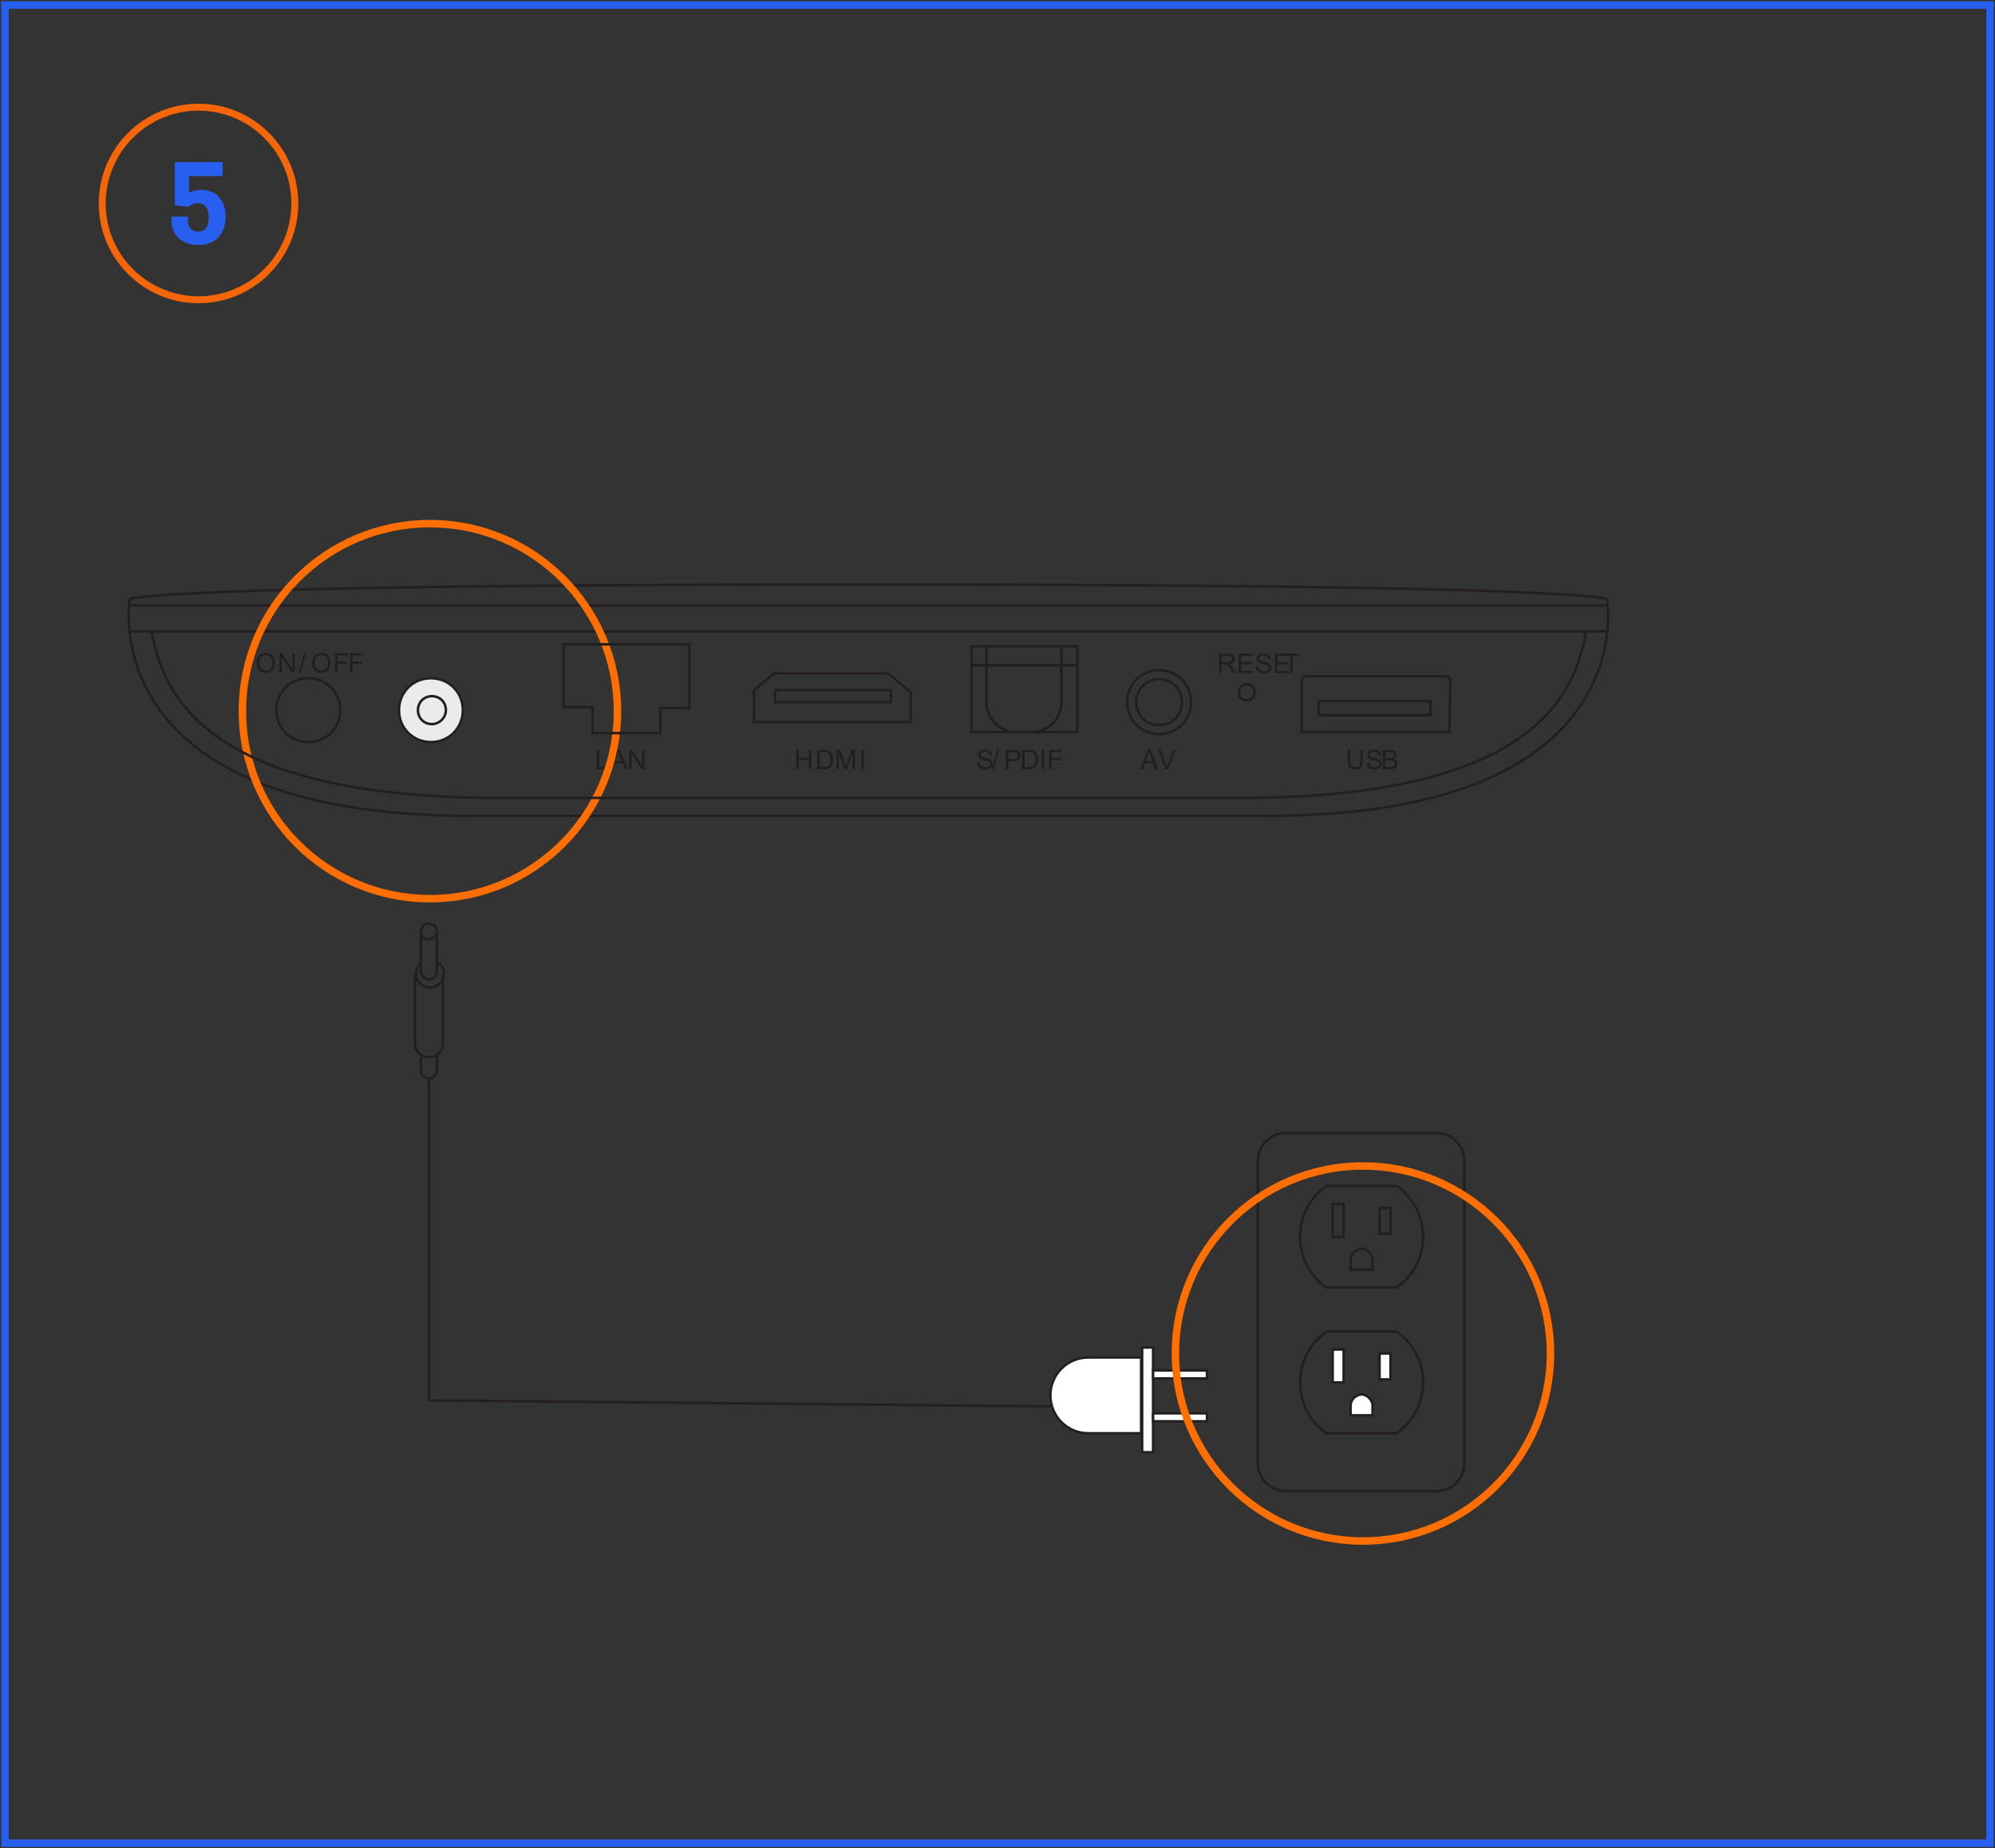 <?xml version="1.0" encoding="UTF-8"?><svg id="Layer_1" xmlns="http://www.w3.org/2000/svg" viewBox="0 0 200 185.3"><rect x="0" y="0" width="200" height="185.3" fill="#333333" stroke="none"/><g id="Layer_3"><rect x=".5" y=".5" width="199" height="184.3" fill="none"/><rect x=".5" y=".5" width="199" height="184.3" fill="none"/></g><g id="Layer_2"><rect x=".5" y=".5" width="199" height="184.3" fill="none" stroke="#2760f0" stroke-miterlimit="10" stroke-width=".75"/><rect x=".5" y=".5" width="199" height="184.3" fill="none"/><path d="M47.2,81.8c-38,0-34.2-21.7-34.2-21.7,0,0,0-1.5,74-1.5s74.1,1.5,74.1,1.5c0,0,3.9,21.7-34.1,21.7H47.2Z" fill="none" stroke="#231f20" stroke-miterlimit="10" stroke-width=".25"/><line x1="13.1" y1="60.7" x2="161.1" y2="60.7" fill="none" stroke="#231f20" stroke-miterlimit="10" stroke-width=".25"/><line x1="13.1" y1="63.3" x2="161.1" y2="63.3" fill="none" stroke="#231f20" stroke-miterlimit="10" stroke-width=".25"/><path d="M43.9,96.5c.4.3.6.7.6,1.1,0,.8-.6,1.4-1.4,1.4s-1.4-.6-1.4-1.4h0c0-.4.2-.8.5-1.1" fill="none" stroke="#231f20" stroke-linecap="round" stroke-linejoin="round" stroke-width=".25"/><path d="M43.8,93.4v4c0,.5-.4.8-.8.8-.5,0-.8-.4-.8-.8v-4" fill="none" stroke="#231f20" stroke-linecap="round" stroke-linejoin="round" stroke-width=".25"/><path d="M43.8,105.7v1.6c0,.5-.4.8-.8.8-.5,0-.8-.4-.8-.8v-1.6" fill="none" stroke="#231f20" stroke-linecap="round" stroke-linejoin="round" stroke-width=".25"/><path d="M44.4,97.7v6.9c0,.8-.6,1.4-1.4,1.4-.8,0-1.4-.6-1.4-1.4v-6.9" fill="none" stroke="#231f20" stroke-linecap="round" stroke-linejoin="round" stroke-width=".25"/><path d="M43,94.2h0c-.5,0-.8-.4-.8-.8,0-.5.4-.8.8-.8.5,0,.8.4.8.8h0c0,.4-.4.8-.8.8Z" fill="none" stroke="#231f20" stroke-linecap="round" stroke-linejoin="round" stroke-width=".25"/><polyline points="43 108.1 43 140.4 105.3 141" fill="none" stroke="#231f20" stroke-linecap="round" stroke-linejoin="round" stroke-width=".25"/><polygon points="115.6 135.1 115.6 145.6 114.5 145.6 114.5 145.1 114.5 135.6 114.5 135.1 115.6 135.1" fill="#fff"/><polygon points="115.6 135.1 115.6 145.6 114.5 145.6 114.5 145.1 114.5 135.6 114.5 135.1 115.6 135.1" fill="none" stroke="#231f20" stroke-miterlimit="10" stroke-width=".25"/><path d="M109.1,143.7c-2.1,0-3.8-1.7-3.8-3.8s1.7-3.8,3.8-3.8h5.3v7.6h-5.3Z" fill="#fff"/><path d="M109.1,143.7c-2.1,0-3.8-1.7-3.8-3.8s1.7-3.8,3.8-3.8h5.3v7.6h-5.3Z" fill="none" stroke="#231f20" stroke-miterlimit="10" stroke-width=".25"/><rect x="115.6" y="137.4" width="5.4" height=".8" fill="#fff"/><rect x="115.6" y="137.4" width="5.4" height=".8" fill="none" stroke="#231f20" stroke-miterlimit="10" stroke-width=".25"/><rect x="115.6" y="141.7" width="5.4" height=".8" fill="#fff"/><rect x="115.6" y="141.7" width="5.4" height=".8" fill="none" stroke="#231f20" stroke-miterlimit="10" stroke-width=".25"/><path d="M128.9,113.6h15.1c1.6,0,2.8,1.3,2.8,2.8h0v30.3c0,1.6-1.3,2.8-2.8,2.8h-15.1c-1.6,0-2.8-1.3-2.8-2.8h0v-30.3c0-1.5,1.2-2.8,2.8-2.8h0Z" fill="none" stroke="#231f20" stroke-miterlimit="10" stroke-width=".25"/><rect x="133.6" y="120.7" width="1.1" height="3.3" fill="none" stroke="#231f20" stroke-miterlimit="10" stroke-width=".25"/><rect x="138.3" y="121.1" width="1.1" height="2.6" fill="none" stroke="#231f20" stroke-miterlimit="10" stroke-width=".25"/><path d="M137.6,126.2v1.1h-2.2v-1.1c.1-.6.6-1,1.2-1,.5,0,.9.5,1,1Z" fill="none" stroke="#231f20" stroke-miterlimit="10" stroke-width=".25"/><path d="M140,118.9h-7c-2.8,1.9-3.5,5.8-1.6,8.6.4.6,1,1.2,1.6,1.6h7c2.8-1.9,3.5-5.8,1.6-8.6-.4-.6-1-1.2-1.6-1.6Z" fill="none" stroke="#231f20" stroke-miterlimit="10" stroke-width=".25"/><rect x="133.6" y="135.3" width="1.1" height="3.3" fill="#fff"/><rect x="133.6" y="135.3" width="1.1" height="3.3" fill="none" stroke="#231f20" stroke-miterlimit="10" stroke-width=".25"/><rect x="138.3" y="135.7" width="1.1" height="2.6" fill="#fff"/><rect x="138.3" y="135.7" width="1.1" height="2.6" fill="none" stroke="#231f20" stroke-miterlimit="10" stroke-width=".25"/><path d="M137.6,140.8v1.1h-2.2v-1.1c.1-.6.6-1,1.2-1,.5.1.9.5,1,1" fill="#fff"/><path d="M137.6,140.8v1.1h-2.2v-1.1c.1-.6.6-1,1.2-1,.5.1.9.5,1,1Z" fill="none" stroke="#231f20" stroke-miterlimit="10" stroke-width=".25"/><path d="M140,133.5h-7c-2.8,1.9-3.5,5.8-1.6,8.6.4.6,1,1.2,1.6,1.6h7c2.8-1.9,3.5-5.8,1.6-8.6-.4-.6-1-1.2-1.6-1.6Z" fill="none" stroke="#231f20" stroke-miterlimit="10" stroke-width=".25"/><g isolation="isolate"><path d="M25.721,66.492c0-.323.087-.576.26-.759.174-.183.398-.274.672-.274.18,0,.342.043.486.129.145.086.254.205.33.359.076.153.114.327.114.522,0,.197-.04.374-.12.529-.08.156-.192.274-.339.354-.146.08-.304.12-.473.12-.183,0-.347-.044-.491-.133-.145-.089-.254-.209-.328-.362-.075-.153-.112-.315-.112-.486ZM25.987,66.496c0,.234.063.42.189.555.126.135.284.202.475.202.194,0,.354-.068.479-.204.125-.137.188-.33.188-.581,0-.158-.027-.296-.081-.415-.054-.118-.132-.209-.235-.274-.104-.065-.219-.098-.348-.098-.182,0-.339.062-.471.188-.131.126-.197.335-.197.628Z" fill="#231f20"/></g><g isolation="isolate"><path d="M28.007,67.44v-1.947h.265l1.022,1.529v-1.529h.247v1.947h-.264l-1.023-1.53v1.53h-.247Z" fill="#231f20"/></g><g isolation="isolate"><path d="M29.94,67.473l.564-2.014h.191l-.563,2.014h-.192Z" fill="#231f20"/></g><g isolation="isolate"><path d="M31.281,66.492c0-.323.087-.576.26-.759.174-.183.398-.274.672-.274.18,0,.342.043.486.129.145.086.254.205.33.359.076.153.114.327.114.522,0,.197-.04.374-.12.529-.08.156-.192.274-.339.354-.146.08-.304.12-.473.12-.183,0-.347-.044-.491-.133-.145-.089-.254-.209-.328-.362-.075-.153-.112-.315-.112-.486ZM31.547,66.496c0,.234.063.42.189.555.126.135.284.202.475.202.194,0,.354-.068.479-.204.125-.137.188-.33.188-.581,0-.158-.027-.296-.081-.415-.054-.118-.132-.209-.235-.274-.104-.065-.219-.098-.348-.098-.182,0-.339.062-.471.188-.131.126-.197.335-.197.628Z" fill="#231f20"/></g><g isolation="isolate"><path d="M33.583,67.44v-1.947h1.313v.23h-1.056v.603h.914v.229h-.914v.885h-.258Z" fill="#231f20"/></g><g isolation="isolate"><path d="M35.083,67.44v-1.947h1.313v.23h-1.056v.603h.914v.229h-.914v.885h-.258Z" fill="#231f20"/></g><g isolation="isolate"><path d="M79.818,77.12v-1.947h.258v.8h1.012v-.8h.258v1.947h-.258v-.918h-1.012v.918h-.258Z" fill="#231f20"/></g><g isolation="isolate"><path d="M81.92,77.12v-1.947h.67c.151,0,.267.01.347.028.112.025.207.072.286.14.103.086.18.197.23.332.051.136.076.29.076.463,0,.148-.017.279-.052.394-.034.114-.079.209-.133.283-.054.075-.113.134-.177.177-.064.043-.142.075-.232.098s-.195.033-.312.033h-.703ZM82.177,76.891h.416c.128,0,.229-.013.302-.036.073-.023.131-.058.174-.101.061-.062.109-.144.143-.247.034-.103.051-.228.051-.375,0-.203-.033-.36-.1-.47s-.148-.183-.244-.22c-.069-.026-.18-.039-.333-.039h-.409v1.487Z" fill="#231f20"/></g><g isolation="isolate"><path d="M83.852,77.12v-1.947h.388l.461,1.379c.042.128.073.225.093.288.022-.07.057-.175.104-.312l.466-1.354h.347v1.947h-.249v-1.63l-.566,1.63h-.232l-.563-1.657v1.657h-.249Z" fill="#231f20"/></g><g isolation="isolate"><path d="M86.354,77.12v-1.947h.257v1.947h-.257Z" fill="#231f20"/></g><g isolation="isolate"><path d="M136.377,75.173h.258v1.125c0,.196-.021.352-.066.467-.044.114-.124.208-.239.28-.116.072-.268.108-.455.108-.183,0-.332-.031-.447-.095-.116-.062-.199-.153-.249-.272-.049-.119-.074-.282-.074-.488v-1.125h.258v1.124c0,.169.016.294.047.374.032.08.086.142.162.185.077.044.171.065.281.065.189,0,.324-.043.405-.129.08-.086.12-.251.12-.495v-1.124Z" fill="#231f20"/></g><g isolation="isolate"><path d="M136.982,76.494l.243-.021c.012.097.038.177.08.239s.107.113.196.151c.088.039.188.058.299.058.098,0,.185-.015.26-.044.075-.028.132-.068.168-.12.037-.051.056-.106.056-.166,0-.062-.018-.114-.054-.16-.035-.046-.094-.084-.175-.115-.053-.021-.168-.052-.347-.095s-.305-.083-.376-.121c-.093-.049-.162-.109-.208-.182s-.068-.153-.068-.242c0-.099.028-.19.084-.276.056-.085.137-.149.244-.194.107-.044.227-.066.357-.066.145,0,.271.023.382.07.11.046.194.114.254.205.06.09.092.192.096.307l-.247.019c-.013-.123-.058-.216-.135-.279-.076-.062-.189-.094-.339-.094-.156,0-.27.028-.341.086-.071.057-.107.126-.107.206,0,.07.025.128.076.173.05.045.179.091.389.139.209.047.353.089.431.124.113.053.197.118.251.198s.081.173.081.277c0,.104-.029.201-.089.293s-.145.163-.256.214-.236.076-.375.076c-.177,0-.324-.025-.443-.077-.119-.051-.212-.129-.28-.231-.067-.104-.104-.22-.106-.351Z" fill="#231f20"/></g><g isolation="isolate"><path d="M138.619,77.12v-1.947h.73c.149,0,.269.02.358.06.09.039.16.1.211.182s.076.168.076.257c0,.083-.022.162-.067.235s-.113.133-.205.178c.118.035.209.094.272.177.062.083.095.182.095.295,0,.091-.02.176-.058.254-.039.079-.087.14-.144.182-.057.043-.127.074-.213.097-.085.021-.19.032-.314.032h-.742ZM138.877,75.991h.421c.114,0,.196-.008.246-.022.065-.02.114-.052.147-.097.033-.046.05-.103.05-.17,0-.065-.015-.122-.046-.171-.031-.05-.075-.083-.133-.102-.058-.018-.156-.026-.296-.026h-.39v.588ZM138.877,76.891h.484c.084,0,.143-.003.176-.01.06-.011.109-.028.148-.053.04-.025.073-.062.099-.108.025-.048.038-.103.038-.164,0-.072-.019-.136-.056-.189s-.089-.091-.154-.112c-.066-.022-.161-.033-.285-.033h-.45v.67Z" fill="#231f20"/></g><g isolation="isolate"><path d="M122.214,67.48v-1.947h.863c.173,0,.306.018.396.053s.162.097.217.186c.054.088.081.187.081.293,0,.139-.045.255-.134.35-.09.095-.229.155-.415.181.068.032.12.065.155.097.076.069.146.155.215.259l.338.53h-.324l-.258-.405c-.074-.116-.137-.206-.186-.269-.049-.062-.092-.104-.131-.13-.039-.024-.078-.042-.117-.052-.029-.006-.077-.009-.144-.009h-.299v.864h-.258ZM122.472,66.392h.554c.117,0,.21-.012.276-.036s.116-.063.151-.117c.034-.054.052-.111.052-.175,0-.092-.034-.168-.101-.227-.066-.06-.172-.089-.316-.089h-.616v.644Z" fill="#231f20"/><path d="M124.18,67.48v-1.947h1.408v.23h-1.15v.596h1.076v.229h-1.076v.663h1.195v.229h-1.453Z" fill="#231f20"/><path d="M125.9,66.854l.243-.021c.012.097.038.177.081.239.041.062.106.113.195.151.088.039.188.058.299.058.098,0,.186-.015.26-.044.076-.028.132-.068.168-.12.037-.051.056-.106.056-.166,0-.062-.018-.114-.054-.16-.035-.046-.094-.084-.175-.115-.052-.021-.168-.052-.347-.095s-.305-.083-.376-.121c-.093-.049-.162-.109-.208-.182-.045-.072-.068-.153-.068-.242,0-.099.028-.19.084-.276.056-.085.137-.149.244-.194.107-.044.227-.066.357-.066.145,0,.271.023.382.07.11.046.194.114.255.205.059.09.091.192.096.307l-.248.019c-.013-.123-.058-.216-.135-.279-.076-.062-.189-.094-.339-.094-.155,0-.27.028-.341.086-.071.057-.107.126-.107.206,0,.07.025.128.076.173.05.045.18.091.389.139.209.047.354.089.431.124.114.053.197.118.251.198.055.08.081.173.081.277,0,.104-.029.201-.089.293-.059.092-.145.163-.256.214s-.236.076-.375.076c-.176,0-.324-.025-.443-.077-.119-.051-.212-.129-.279-.231-.068-.104-.104-.22-.107-.351Z" fill="#231f20"/><path d="M127.809,67.48v-1.947h1.407v.23h-1.15v.596h1.077v.229h-1.077v.663h1.195v.229h-1.452Z" fill="#231f20"/></g><g isolation="isolate"><path d="M129.335,67.48v-1.717h-.641v-.23h1.543v.23h-.645v1.717h-.258Z" fill="#231f20"/></g><g isolation="isolate"><path d="M59.819,77.12v-1.947h.258v1.718h.959v.229h-1.217Z" fill="#231f20"/></g><g isolation="isolate"><path d="M61.106,77.12l.748-1.947h.278l.797,1.947h-.293l-.228-.59h-.814l-.214.59h-.273ZM61.667,76.32h.66l-.203-.539c-.062-.164-.108-.298-.138-.403-.025.125-.06.248-.105.371l-.214.571Z" fill="#231f20"/></g><g isolation="isolate"><path d="M63.077,77.12v-1.947h.265l1.022,1.529v-1.529h.247v1.947h-.264l-1.023-1.53v1.53h-.247Z" fill="#231f20"/></g><g isolation="isolate"><path d="M97.972,76.494l.243-.021c.012.097.038.177.081.239.042.062.107.113.196.151.088.039.188.058.299.058.098,0,.185-.015.26-.044.075-.028.131-.068.168-.12.037-.051.055-.106.055-.166,0-.062-.018-.114-.053-.16s-.094-.084-.175-.115c-.052-.021-.168-.052-.347-.095s-.304-.083-.376-.121c-.093-.049-.162-.109-.208-.182-.046-.072-.068-.153-.068-.242,0-.099.028-.19.083-.276.056-.085.137-.149.244-.194.107-.044.227-.066.357-.066.145,0,.271.023.382.07.11.046.195.114.254.205.059.09.091.192.096.307l-.247.019c-.013-.123-.058-.216-.135-.279-.077-.062-.19-.094-.339-.094-.156,0-.27.028-.341.086-.071.057-.107.126-.107.206,0,.07.025.128.076.173.05.045.179.091.389.139.209.047.353.089.431.124.114.053.197.118.251.198.054.08.081.173.081.277,0,.104-.029.201-.089.293-.059.092-.145.163-.255.214-.111.051-.236.076-.375.076-.176,0-.324-.025-.443-.077-.119-.051-.212-.129-.28-.231-.068-.104-.104-.22-.107-.351Z" fill="#231f20"/></g><g isolation="isolate"><path d="M99.41,77.153l.564-2.014h.191l-.563,2.014h-.192Z" fill="#231f20"/></g><g isolation="isolate"><path d="M100.83,77.12v-1.947h.734c.129,0,.228.007.296.019.096.017.176.047.24.091.064.045.117.107.156.188.039.08.059.169.059.266,0,.165-.052.306-.157.42-.105.115-.296.172-.571.172h-.5v.792h-.257ZM101.087,76.099h.504c.166,0,.284-.031.354-.093s.104-.149.104-.262c0-.081-.021-.151-.062-.209-.041-.059-.095-.097-.162-.115-.044-.012-.124-.017-.241-.017h-.498v.695Z" fill="#231f20"/></g><g isolation="isolate"><path d="M102.46,77.12v-1.947h.671c.15,0,.267.01.346.028.112.025.207.072.286.14.103.086.18.197.23.332.051.136.076.29.076.463,0,.148-.017.279-.052.394-.034.114-.078.209-.133.283-.054.075-.113.134-.178.177-.063.043-.141.075-.232.098-.09.022-.194.033-.312.033h-.702ZM102.717,76.891h.416c.129,0,.229-.013.303-.036.072-.023.131-.058.174-.101.062-.062.109-.144.144-.247.034-.103.051-.228.051-.375,0-.203-.033-.36-.101-.47-.066-.109-.147-.183-.243-.22-.069-.026-.181-.039-.333-.039h-.41v1.487Z" fill="#231f20"/></g><g isolation="isolate"><path d="M104.434,77.12v-1.947h.258v1.947h-.258Z" fill="#231f20"/></g><g isolation="isolate"><path d="M105.173,77.12v-1.947h1.313v.23h-1.056v.603h.914v.229h-.914v.885h-.258Z" fill="#231f20"/></g><g isolation="isolate"><path d="M114.306,77.12l.748-1.947h.277l.797,1.947h-.293l-.228-.59h-.814l-.214.59h-.273ZM114.867,76.32h.66l-.203-.539c-.062-.164-.107-.298-.138-.403-.025.125-.06.248-.105.371l-.214.571Z" fill="#231f20"/></g><g isolation="isolate"><path d="M116.846,77.12l-.754-1.947h.279l.506,1.415c.04.113.074.22.102.318.03-.106.065-.213.105-.318l.525-1.415h.264l-.763,1.947h-.265Z" fill="#231f20"/></g><circle cx="43.1" cy="71.3" r="18.8" fill="none" stroke="#fe6e00" stroke-miterlimit="10" stroke-width=".75"/><circle cx="136.634" cy="135.7" r="18.8" fill="none" stroke="#fe6e00" stroke-miterlimit="10" stroke-width=".75"/><path d="M159,63.3c-1.1,6.4-5.3,16.7-34.8,16.7H50c-29.4,0-33.7-10.4-34.8-16.7" fill="none" stroke="#231f20" stroke-miterlimit="10" stroke-width=".25"/><path d="M34.1,71.2c0-1.8-1.4-3.2-3.2-3.2s-3.2,1.4-3.2,3.2c0,1.8,1.4,3.2,3.2,3.2h0c1.8 0,3.2-1.4,3.2-3.2Z" fill="none" stroke="#231f20" stroke-miterlimit="10" stroke-width=".25"/><path d="M46.4,71.2c0-1.8-1.4-3.2-3.2-3.2s-3.2,1.4-3.2,3.2c0,1.8,1.4,3.2,3.2,3.2h0c1.8 0,3.2-1.4,3.2-3.2" fill="#2760f0"/><path d="M46.4,71.2c0-1.8-1.4-3.2-3.2-3.2s-3.2,1.4-3.2,3.2c0,1.8,1.4,3.2,3.2,3.2h0c1.8 0,3.2-1.4,3.2-3.2Z" fill="#ebebeb" stroke="#231f20" stroke-miterlimit="10" stroke-width=".25"/><path d="M119.4,70.4c0-1.8-1.4-3.2-3.2-3.2-1.8,0-3.2,1.4-3.2,3.2,0,1.8,1.4,3.2,3.2,3.2h0c1.8,0,3.2-1.4,3.2-3.2Z" fill="none" stroke="#231f20" stroke-miterlimit="10" stroke-width=".25"/><polygon points="56.5 64.6 56.5 70.9 59.4 70.9 59.4 73.5 66.2 73.5 66.2 71 69.1 71 69.1 64.6 56.5 64.6" fill="none" stroke="#231f20" stroke-miterlimit="10" stroke-width=".25"/><polygon points="75.6 69.2 75.6 72.4 91.3 72.4 91.3 69.4 89 67.5 77.6 67.5 75.6 69.2" fill="none" stroke="#231f20" stroke-miterlimit="10" stroke-width=".25"/><polygon points="97.4 64.8 97.4 73.4 108 73.4 108 64.8 97.4 64.8" fill="none" stroke="#231f20" stroke-miterlimit="10" stroke-width=".25"/><path d="M98.9,64.8v5.6c0,1.7,1.3,3,3,3h1.5c1.7,0,3-1.3,3-3v-5.6" fill="none" stroke="#231f20" stroke-miterlimit="10" stroke-width=".25"/><line x1="97.4" y1="66.7" x2="108" y2="66.7" fill="none" stroke="#231f20" stroke-miterlimit="10" stroke-width=".25"/><path d="M44.7,71.2c0-.8-.6-1.4-1.4-1.4-.8,0-1.4.6-1.4,1.4s.6,1.4,1.4,1.4h0c.7,0,1.4-.6,1.4-1.4h0Z" fill="none" stroke="#231f20" stroke-miterlimit="10" stroke-width=".25"/><path d="M118.5,70.4c0-1.3-1-2.3-2.3-2.3s-2.3,1-2.3,2.3,1,2.3,2.3,2.3h0c1.3-0,2.3-1,2.3-2.3h0Z" fill="none" stroke="#231f20" stroke-miterlimit="10" stroke-width=".25"/><rect x="77.7" y="69.2" width="11.6" height="1.2" fill="none" stroke="#231f20" stroke-miterlimit="10" stroke-width=".25"/><path d="M125.8,69.4c0-.4-.3-.8-.8-.8-.4,0-.8.3-.8.8s.3.8.8.8h0c.5-0.0.8-.4.8-.8Z" fill="none" stroke="#231f20" stroke-miterlimit="10" stroke-width=".25"/><path d="M145.3,73.4h-14.8v-5.2c0-.2.2-.4.4-.4h14.1c.2,0,.4.2.4.4h0l-.1,5.2Z" fill="none" stroke="#231f20" stroke-miterlimit="10" stroke-width=".25"/><rect x="132.2" y="70.3" width="11.2" height="1.4" fill="none" stroke="#231f20" stroke-miterlimit="10" stroke-width=".25"/></g><g id="RGB_x5F_Icons_x5F_w_x5F_Circle_x5F_Step_5"><path d="M19.901,11.093c5.134,0,9.306,4.173,9.306,9.306s-4.173,9.306-9.306,9.306-9.306-4.173-9.306-9.306,4.173-9.306,9.306-9.306M19.901,10.398c-5.523,0-10.001,4.478-10.001,10.001s4.478,10.001,10.001,10.001,10.001-4.478,10.001-10.001-4.478-10.001-10.001-10.001h0Z" fill="#f66608"/><path d="M18.84,22.066c0,.15.017.289.05.428s.089.256.167.361.183.189.317.256c.133.067.289.1.478.1.394,0,.672-.133.833-.4s.239-.606.239-1.011-.083-.75-.25-1.022c-.167-.267-.45-.4-.845-.4-.211,0-.394.033-.556.106s-.283.15-.378.244l-1.367-.15v-4.328h4.795v1.4h-3.372v1.689h.056c.139-.111.322-.189.556-.233s.433-.072.611-.072c.389,0,.733.067,1.039.2.306.133.556.317.767.556.206.239.361.517.472.845s.161.683.161,1.072c0,.411-.056.795-.172,1.145s-.289.65-.517.906-.511.45-.85.589-.728.211-1.172.211-.822-.061-1.161-.189-.622-.294-.85-.511-.406-.478-.522-.783c-.122-.306-.183-.633-.183-.995v-.361h1.656v.35Z" fill="#2760f0"/></g></svg>